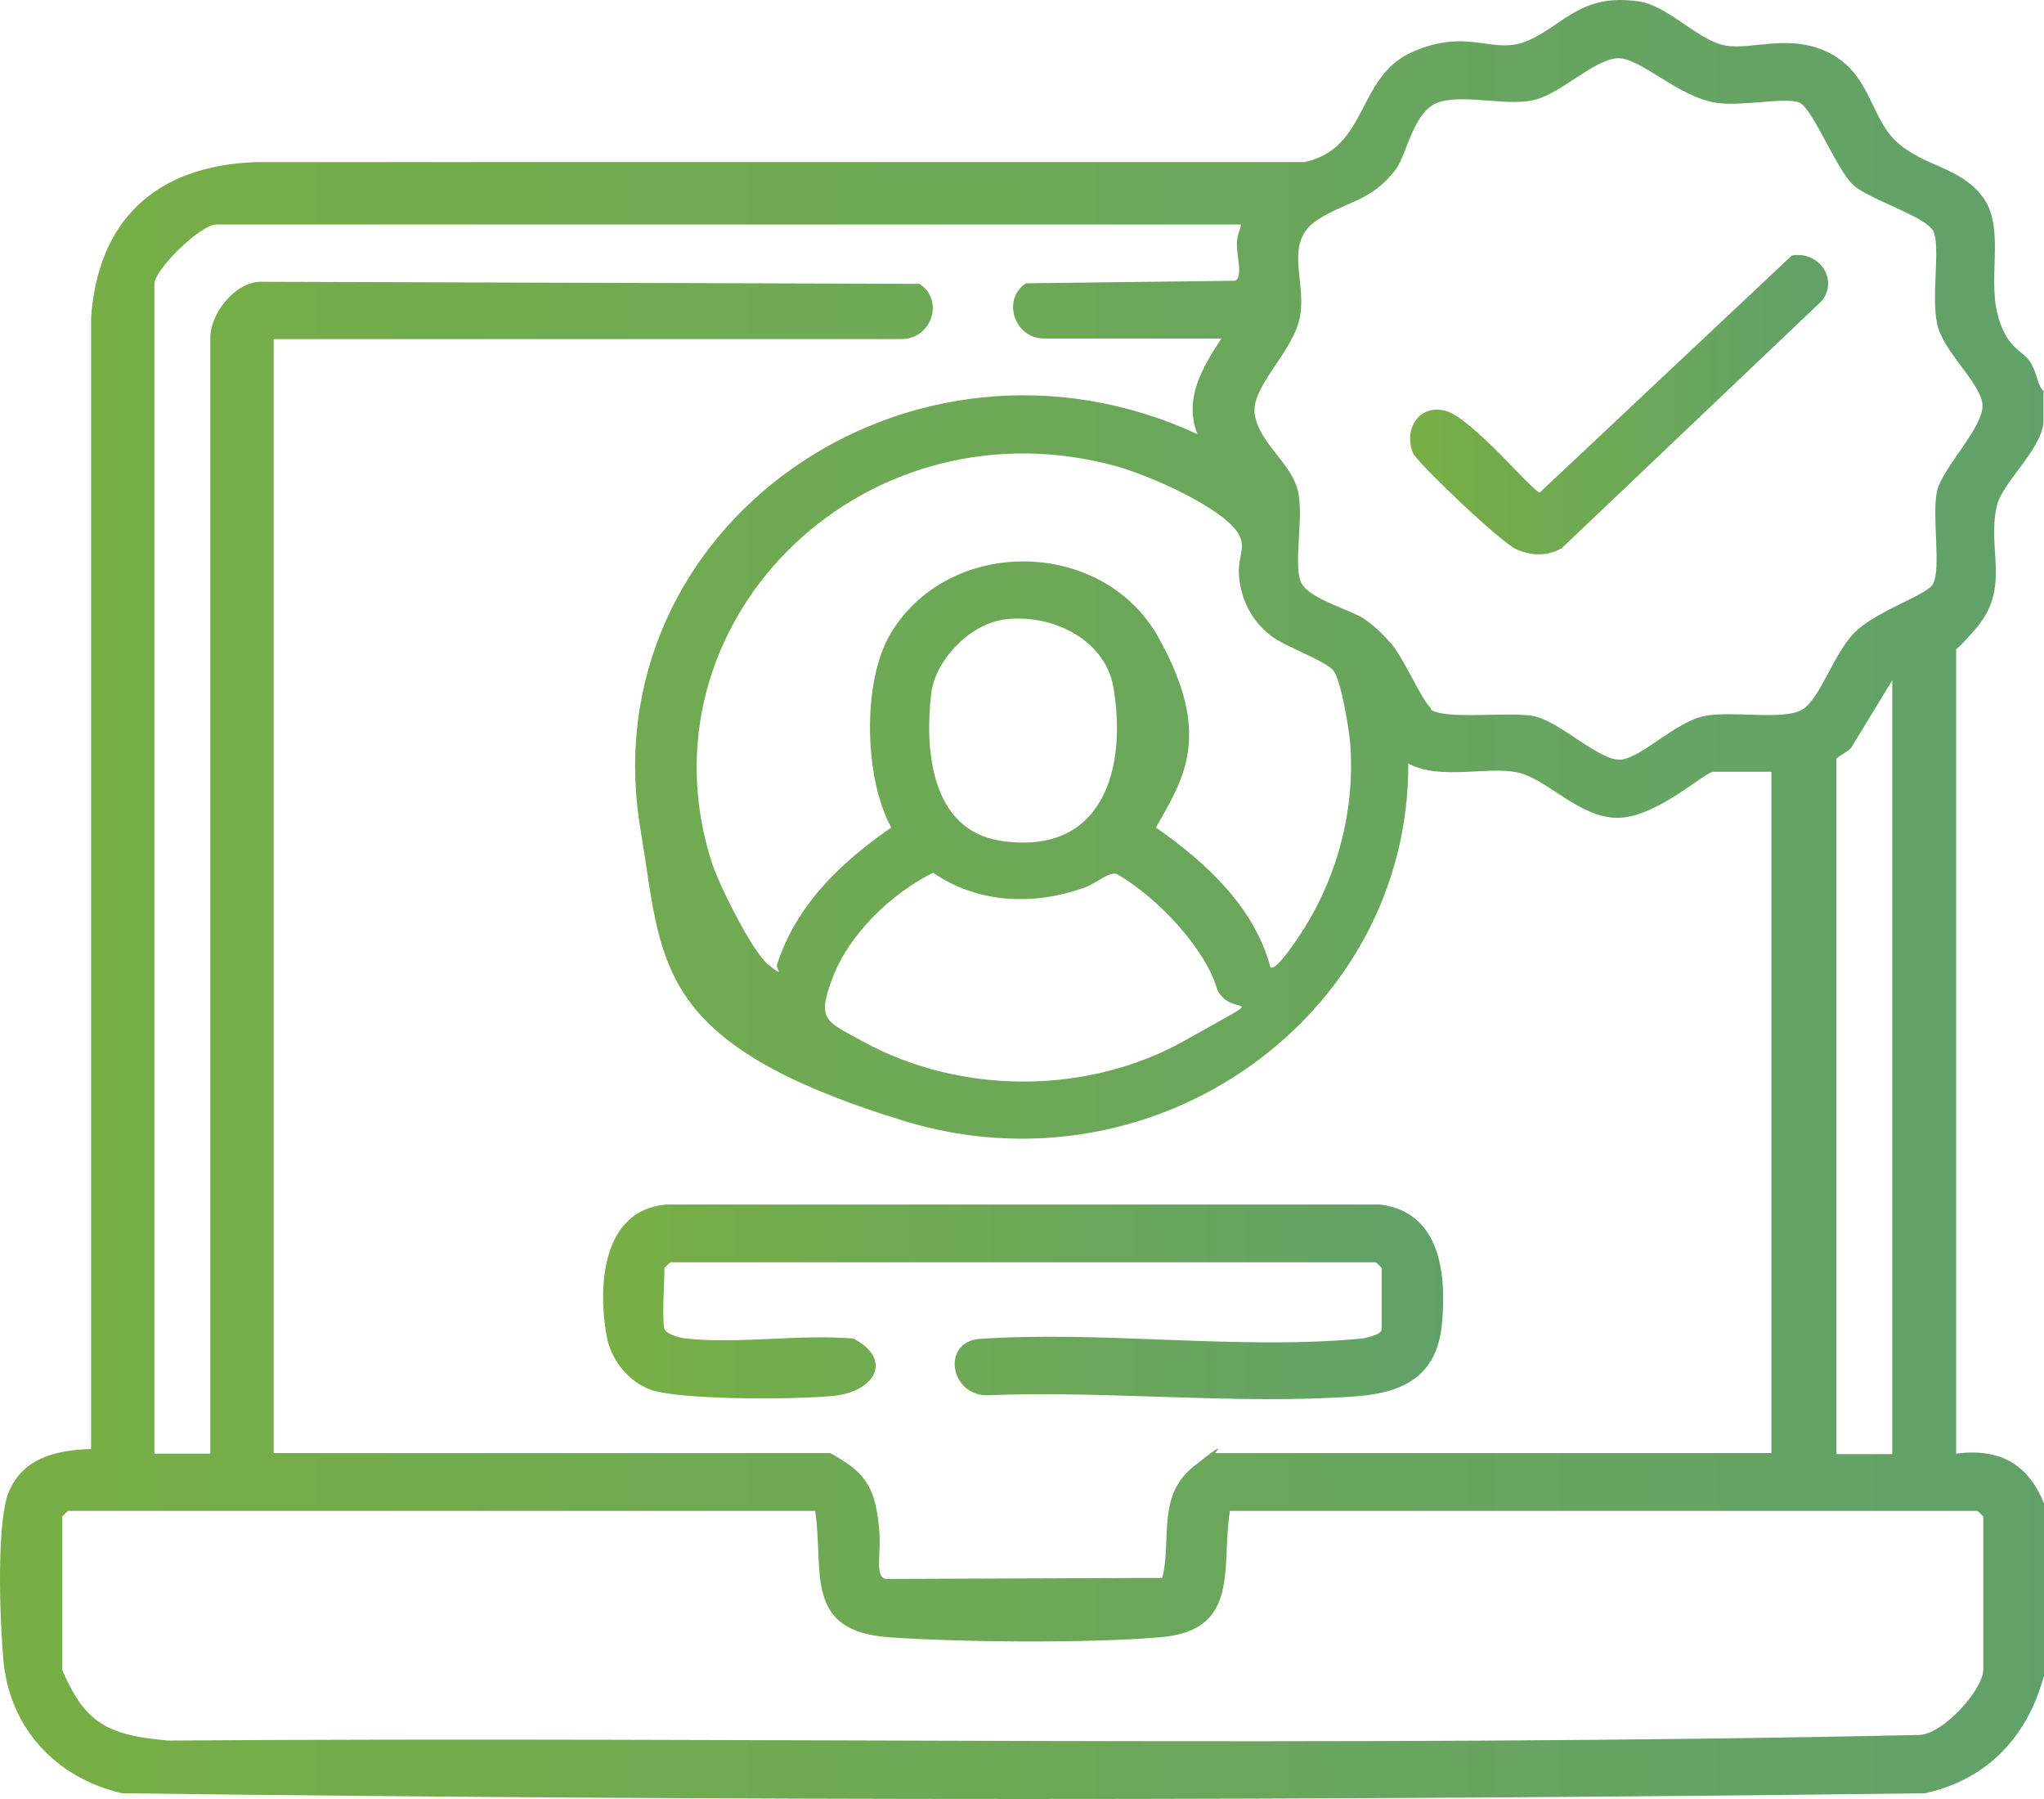 <svg width="125" height="110" viewBox="0 0 125 110" fill="none" xmlns="http://www.w3.org/2000/svg">
<path d="M124.967 24.016V25.893C124.74 27.613 122.395 29.552 122.102 30.991C121.516 33.649 122.981 35.932 120.832 38.434C118.683 40.936 119.628 39.185 119.628 39.373V88.882C122.33 88.537 124.023 89.538 125 91.915V102.455C124.023 106.083 121.646 108.773 117.739 109.648C81.044 110.117 44.153 110.117 7.458 109.648C3.29 108.679 0.523 105.52 0.197 101.392C-0.129 97.263 -0.064 92.853 0.49 91.352C1.304 89.194 3.355 88.662 5.569 88.6V19.419C5.993 13.539 9.444 10.13 15.663 9.911H79.774C83.714 9.067 82.932 4.657 86.416 3.156C89.9 1.655 91.3 3.437 93.482 2.468C95.663 1.498 96.705 -0.441 100.254 0.091C102.045 0.372 103.836 2.468 105.496 2.78C107.157 3.093 109.566 1.967 112.009 3.312C114.451 4.657 114.385 7.284 116.079 8.754C117.772 10.224 119.823 10.193 121.223 12.007C122.623 13.821 121.581 16.792 122.135 19.106C122.688 21.421 123.763 21.389 124.219 22.234C124.674 23.078 124.544 23.453 125 23.954L124.967 24.016ZM87.491 43.376C88.305 44.033 92.31 43.501 93.775 43.782C95.468 44.127 97.877 46.629 99.18 46.441C100.482 46.253 102.501 44.127 104.227 43.782C105.952 43.438 109.013 44.064 110.185 43.407C111.357 42.75 112.171 39.748 113.604 38.497C115.037 37.246 117.934 36.339 118.227 35.682C118.716 34.65 118.13 31.554 118.455 30.053C118.781 28.551 121.484 25.987 121.223 24.611C120.963 23.235 118.814 21.483 118.455 19.763C118.097 18.043 118.683 15.04 118.227 14.133C117.772 13.226 114.353 12.226 113.343 11.319C112.334 10.412 110.869 6.659 110.055 6.283C109.241 5.908 106.506 6.534 104.943 6.283C102.664 5.939 100.352 3.562 98.984 3.562C97.617 3.562 95.631 5.564 94.003 6.064C92.375 6.565 89.737 5.752 88.077 6.221C86.416 6.69 86.091 9.38 85.342 10.38C83.844 12.351 82.249 12.319 80.523 13.477C78.504 14.853 79.872 17.073 79.513 19.294C79.155 21.514 76.388 23.672 76.746 25.424C77.104 27.175 78.895 28.27 79.351 29.927C79.806 31.585 78.993 34.775 79.644 35.745C80.295 36.714 82.704 37.308 83.518 37.903C84.332 38.497 84.625 38.872 85.016 39.279C85.895 40.28 86.937 42.844 87.523 43.313L87.491 43.376ZM75.964 13.727H13.221C12.277 13.727 9.444 16.479 9.444 17.355V88.882H12.863V20.639C12.863 19.231 14.296 17.292 15.891 17.23L56.233 17.355C57.763 18.356 56.982 20.733 55.126 20.733H16.738V88.85H50.73C50.861 88.85 51.87 89.507 52.065 89.663C53.368 90.664 53.596 91.884 53.758 93.416C53.921 94.949 53.465 96.325 54.149 96.544L71.08 96.481C71.666 94.136 70.722 91.477 73.001 89.663C75.281 87.849 74.239 88.85 74.336 88.85H108.329V47.191H104.78C104.259 47.191 101.296 50.006 98.919 50.006C96.542 50.006 94.621 47.598 92.765 47.223C90.909 46.847 88.109 47.723 86.123 46.691C86.188 62.078 70.657 73.275 55.224 68.521C39.79 63.767 40.539 58.857 39.171 50.726C36.046 32.148 55.745 18.449 73.229 26.55C72.383 24.392 73.522 22.484 74.695 20.701H63.852C62.029 20.701 61.247 18.293 62.745 17.323L75.509 17.167C76.029 17.042 75.639 15.603 75.639 14.978C75.639 14.352 75.834 14.133 75.899 13.696L75.964 13.727ZM77.69 59.139C78.048 59.451 79.513 57.137 79.741 56.793C81.858 53.415 82.867 49.412 82.574 45.471C82.509 44.627 82.021 41.656 81.565 41.03C81.109 40.405 78.602 39.56 77.723 38.872C76.518 37.934 75.867 36.62 75.769 35.15C75.671 33.681 76.583 33.211 75.053 31.866C73.522 30.522 69.941 28.895 67.727 28.364C52.423 24.579 38.878 38.247 43.535 52.758C43.958 54.072 46.009 58.232 47.018 59.014C48.028 59.795 47.474 59.264 47.507 59.014C48.679 55.354 51.382 52.758 54.507 50.6C52.847 47.598 52.717 41.718 54.442 38.778C57.991 32.773 67.401 32.867 70.82 38.935C74.239 45.002 72.318 47.692 70.69 50.6C73.783 52.758 76.713 55.479 77.69 59.139ZM61.28 37.903C59.196 38.247 57.177 40.436 56.949 42.406C56.559 45.69 56.852 50.757 61.215 51.414C67.531 52.352 68.931 46.879 68.085 42C67.564 39.029 64.178 37.434 61.247 37.903H61.28ZM115.72 88.882V41.593L113.246 45.659C113.148 45.909 112.302 46.285 112.302 46.41V88.913H115.72V88.882ZM57.08 53.353C54.507 54.635 51.935 57.106 50.926 59.764C49.916 62.422 50.502 62.422 52.814 63.705C58.773 66.957 66.555 66.957 72.481 63.611C78.406 60.264 75.053 62.516 74.369 60.296C73.685 58.075 70.918 54.948 68.313 53.447C67.857 53.259 66.978 54.041 66.359 54.26C63.233 55.386 59.815 55.261 57.047 53.353H57.08ZM49.884 92.384H4.169C4.169 92.384 3.811 92.697 3.811 92.728V102.08C3.811 102.236 4.43 103.424 4.593 103.675C5.928 105.895 7.783 106.177 10.258 106.427C45.977 106.177 81.76 106.865 117.413 106.083C118.879 105.989 121.288 103.299 121.288 102.08V92.728C121.288 92.728 120.963 92.384 120.93 92.384H75.216C74.662 95.825 75.899 99.703 70.95 100.109C66.62 100.485 58.708 100.422 54.344 100.109C49.102 99.734 50.405 96.043 49.851 92.384H49.884Z" fill="url(#paint0_linear_5077_7503)"/>
<path d="M40.636 81.251C40.734 81.595 41.613 81.814 41.971 81.845C45.129 82.189 48.971 81.564 52.195 81.845C54.669 83.159 53.465 85.098 50.99 85.348C48.516 85.598 41.743 85.598 39.887 85.004C38.422 84.535 37.315 83.065 37.087 81.626C36.566 78.686 36.794 73.995 40.734 73.651H84.397C88.174 74.12 88.467 78.061 88.174 81.032C87.848 84.097 85.894 85.16 82.932 85.379C75.671 85.911 67.661 85.004 60.302 85.317C58.121 85.254 57.6 82.189 59.781 81.876C67.238 81.345 75.573 82.533 82.932 81.876C83.29 81.876 84.494 81.657 84.494 81.282V77.529C84.494 77.529 84.169 77.185 84.136 77.185H40.994C40.994 77.185 40.636 77.498 40.636 77.529C40.636 78.342 40.473 80.719 40.636 81.282V81.251Z" fill="url(#paint1_linear_5077_7503)"/>
<path d="M109.534 15.635C111.194 15.291 112.464 17.042 111.422 18.387L95.5 33.525C94.588 34.025 93.677 33.994 92.733 33.587C91.788 33.181 86.676 28.302 86.416 27.707C85.83 26.331 86.709 24.705 88.37 25.111C89.965 25.487 93.775 30.116 94.165 30.116L109.566 15.635H109.534Z" fill="url(#paint2_linear_5077_7503)"/>
<defs>
<linearGradient id="paint0_linear_5077_7503" x1="-23.328" y1="55.126" x2="147.887" y2="55.126" gradientUnits="userSpaceOnUse">
<stop stop-color="#7CB13E"/>
<stop offset="1" stop-color="#5D9F70"/>
</linearGradient>
<linearGradient id="paint1_linear_5077_7503" x1="27.294" y1="79.614" x2="97.665" y2="79.614" gradientUnits="userSpaceOnUse">
<stop stop-color="#7CB13E"/>
<stop offset="1" stop-color="#5D9F70"/>
</linearGradient>
<linearGradient id="paint2_linear_5077_7503" x1="81.463" y1="24.765" x2="116.481" y2="24.765" gradientUnits="userSpaceOnUse">
<stop stop-color="#7CB13E"/>
<stop offset="1" stop-color="#5D9F70"/>
</linearGradient>
</defs>
</svg>
